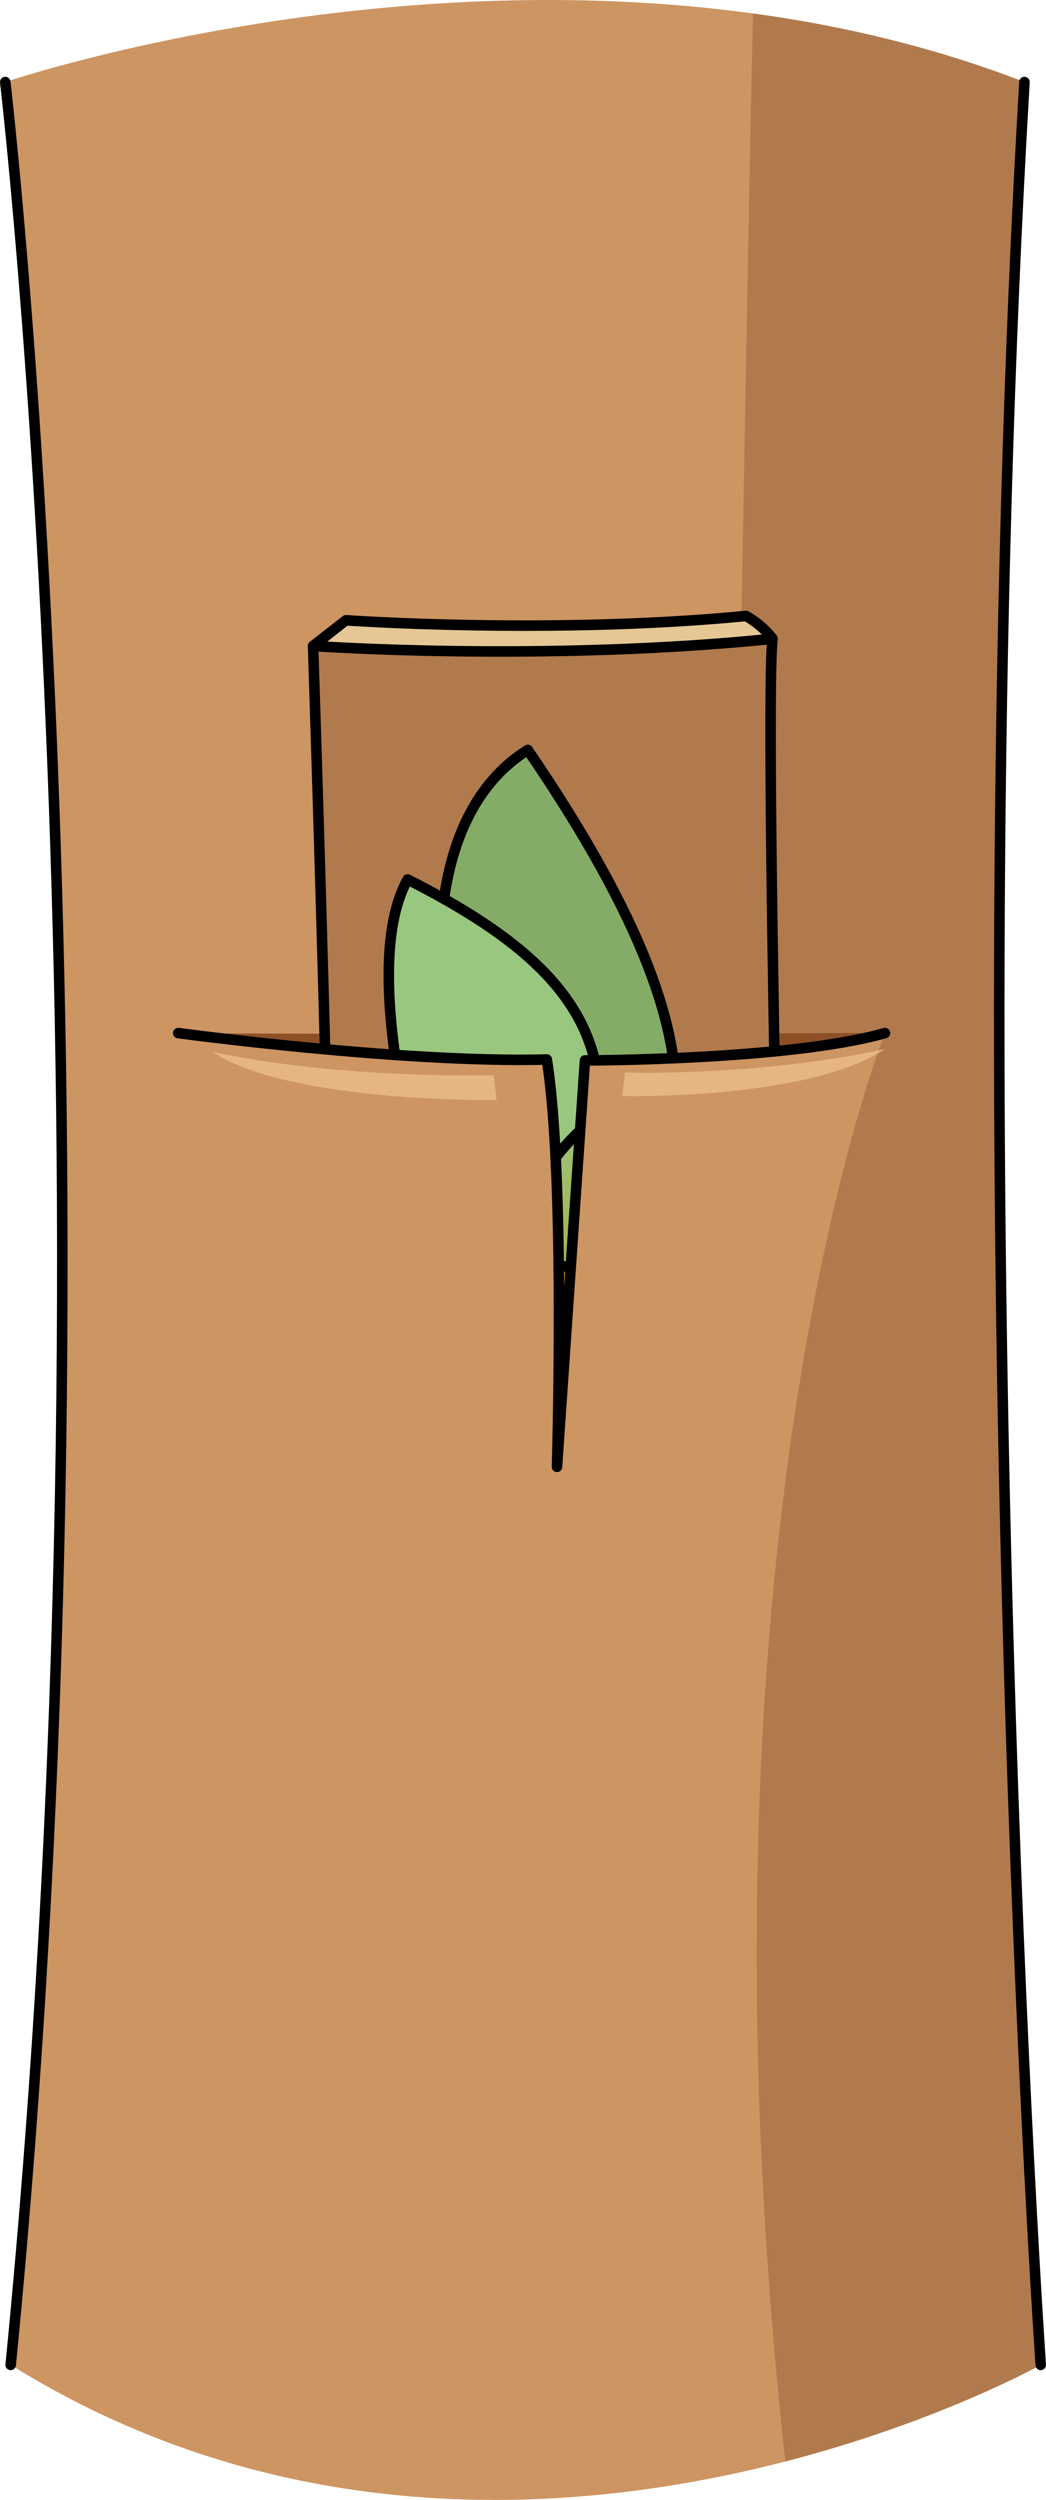 <?xml version="1.0" encoding="utf-8"?>
<!-- Generator: Adobe Illustrator 16.0.0, SVG Export Plug-In . SVG Version: 6.00 Build 0)  -->
<!DOCTYPE svg PUBLIC "-//W3C//DTD SVG 1.1//EN" "http://www.w3.org/Graphics/SVG/1.1/DTD/svg11.dtd">
<svg version="1.1" id="Layer_1" xmlns="http://www.w3.org/2000/svg" xmlns:xlink="http://www.w3.org/1999/xlink" x="0px" y="0px"
	 width="99.256px" height="237.016px" viewBox="0 0 99.256 237.016" enable-background="new 0 0 99.256 237.016"
	 xml:space="preserve">
<g>
	<g>
		<path fill="#CD9562" d="M0.5,7.781c0,0,11.831,101.199,0.515,216.432c46.298,28.807,97.741,0,97.741,0
			S91.039,112.356,97.212,7.781C51.942-9.727,0.5,7.781,0.5,7.781z"/>
		<path fill="#B17A4C" d="M97.212,7.781c-8.493-3.285-17.201-5.337-25.749-6.503c-0.231,6.7-1.409,74.275-1.784,95.975
			c-0.071,4.191,14.296,0.693,14.296,0.693s-19.089,47.384-9.457,135.422c14.632-3.786,24.238-9.155,24.238-9.155
			S91.039,112.356,97.212,7.781z"/>
		<path fill="#8D5026" d="M16.915,97.946c0,0,21.323,2.875,34.97,2.503c1.791,11.113,0.969,38.62,0.969,38.62l2.654-38.529
			c0,0,19.331-0.002,28.467-2.594C83.975,97.946,30.155,98.097,16.915,97.946z"/>
		<path fill="none" stroke="#000000" stroke-linecap="round" stroke-linejoin="round" stroke-miterlimit="10" d="M98.756,224.213
			c0,0-7.717-111.856-1.544-216.432"/>
		<path fill="none" stroke="#000000" stroke-linecap="round" stroke-linejoin="round" stroke-miterlimit="10" d="M0.5,7.781
			c0,0,11.831,101.199,0.515,216.432"/>
	</g>
	<g>
		<defs>
			<path id="SVGID_1_" d="M55.508,100.54l-2.146,38.529l-1.478-38.62L28.963,99.79l-14.27-52.341c0,0,30.706-9.298,32.207-9.298
				s43.576,9.766,43.576,11.159c0,1.393-15.338,50.41-15.338,50.41L55.508,100.54z"/>
		</defs>
		<clipPath id="SVGID_2_">
			<use xlink:href="#SVGID_1_"  overflow="visible"/>
		</clipPath>
		<g clip-path="url(#SVGID_2_)">
			<path fill="#E5C796" d="M29.706,61.244l3.124-2.435c0,0,19.476,1.377,37.97-0.409c1.749,1.019,2.507,2.167,2.507,2.167
				L35.25,64.519L29.706,61.244z"/>
			<path fill="none" stroke="#000000" stroke-linecap="round" stroke-linejoin="round" stroke-miterlimit="10" d="M29.706,61.244
				l3.124-2.435c0,0,19.476,1.377,37.97-0.409c1.749,1.019,2.507,2.167,2.507,2.167L35.25,64.519L29.706,61.244z"/>
			<path fill="#B17A4C" d="M29.706,61.244c0,0,2.424,72.042,2.29,105.798c23.79,11.763,42.91-1.871,42.91-1.871
				s-2.465-97.137-1.6-104.604C51.413,62.785,29.706,61.244,29.706,61.244z"/>
			<path fill="none" stroke="#000000" stroke-linecap="round" stroke-linejoin="round" stroke-miterlimit="10" d="M29.706,61.244
				c0,0,2.424,72.042,2.29,105.798c23.79,11.763,42.91-1.871,42.91-1.871s-2.465-97.137-1.6-104.604
				C51.413,62.785,29.706,61.244,29.706,61.244z"/>
			<g>
				<path fill="#84AC66" stroke="#000000" stroke-linecap="round" stroke-linejoin="round" stroke-miterlimit="10" d="M50.08,71.101
					c22.38,32.708,13.098,41.457,5.586,49.044C48.155,127.729,31.886,82.433,50.08,71.101z"/>
				<path fill="#99C780" stroke="#000000" stroke-linecap="round" stroke-linejoin="round" stroke-miterlimit="10" d="
					M46.294,132.054c0,0-14.316-36.597-7.616-48.672C60.225,94.271,62.552,105.012,46.294,132.054z"/>
				
					<linearGradient id="SVGID_3_" gradientUnits="userSpaceOnUse" x1="543.584" y1="11.035" x2="537.29" y2="40.469" gradientTransform="matrix(1 0.014 -0.014 1 -484.329 87.615)">
					<stop  offset="0.011" style="stop-color:#99C780"/>
					<stop  offset="0.581" style="stop-color:#A9AC43"/>
					<stop  offset="0.93" style="stop-color:#A97C43"/>
				</linearGradient>
				<path fill="url(#SVGID_3_)" stroke="#000000" stroke-linecap="round" stroke-linejoin="round" stroke-miterlimit="10" d="
					M45.26,137.283c0,0-1.402-30.446,19.314-35.124C67.902,124.877,58.318,138.247,45.26,137.283z"/>
				<path fill="#D9942E" d="M52.939,146.572c-7.885,0-13.724-16.492-12.873-30.641c12.324,8.373,26.079,1.45,26.079,1.45
					S64.444,146.572,52.939,146.572z"/>
				<path fill="#CA802E" d="M45.752,141.534c2.033,3.105,4.489,5.038,7.188,5.038c11.505,0,13.206-29.19,13.206-29.19
					s-0.531,0.267-1.472,0.628C63.891,122.084,60.016,137.446,45.752,141.534z"/>
				<path fill="#EDB547" d="M40.359,118.001c0,0,0.369,0.194,1.025,0.491c0.648,0.305,1.602,0.686,2.756,1.074
					c1.148,0.4,2.509,0.779,3.981,1.079c1.474,0.297,3.06,0.513,4.653,0.563c0.797,0.079,1.596,0.002,2.383,0.015
					c0.783-0.039,1.555-0.12,2.305-0.173c0.746-0.092,1.461-0.232,2.15-0.326c0.691-0.082,1.314-0.295,1.913-0.412
					c0.59-0.154,1.155-0.226,1.626-0.392c0.479-0.146,0.895-0.273,1.238-0.376c0.693-0.206,1.103-0.305,1.103-0.305
					s-0.349,0.221-0.982,0.58c-0.319,0.175-0.709,0.389-1.152,0.636c-0.438,0.273-0.98,0.463-1.563,0.702
					c-0.589,0.216-1.207,0.532-1.914,0.686c-0.7,0.176-1.433,0.418-2.215,0.55c-0.785,0.098-1.593,0.275-2.427,0.316
					c-0.833,0.007-1.684,0.107-2.53,0.038c-0.847-0.06-1.694-0.107-2.517-0.264c-0.83-0.101-1.624-0.321-2.391-0.522
					c-0.771-0.188-1.485-0.482-2.164-0.727c-0.668-0.285-1.298-0.547-1.85-0.858c-1.126-0.566-1.97-1.206-2.561-1.628
					C40.646,118.303,40.359,118.001,40.359,118.001z"/>
				<path fill="none" stroke="#000000" stroke-linecap="round" stroke-linejoin="round" stroke-miterlimit="10" d="M66.146,117.382
					c0,0-13.755,6.923-26.079-1.45"/>
			</g>
		</g>
	</g>
	<path fill="none" stroke="#000000" stroke-linecap="round" stroke-linejoin="round" stroke-miterlimit="10" d="M16.915,97.946
		c0,0,21.323,2.872,34.97,2.503c1.791,11.113,0.969,38.62,0.969,38.62l2.654-38.531c0,0,19.331,0,28.467-2.592"/>
	<path fill="#E5B680" d="M59.307,101.687l-0.264,2.232c0,0,17.63,0.397,24.932-4.458C71.749,102.092,59.307,101.687,59.307,101.687z
		"/>
	<path fill="#E5B680" d="M46.848,101.945l0.277,2.359c0,0-19.683,0.271-26.982-4.584C32.367,102.353,46.848,101.945,46.848,101.945z
		"/>
</g>
</svg>
